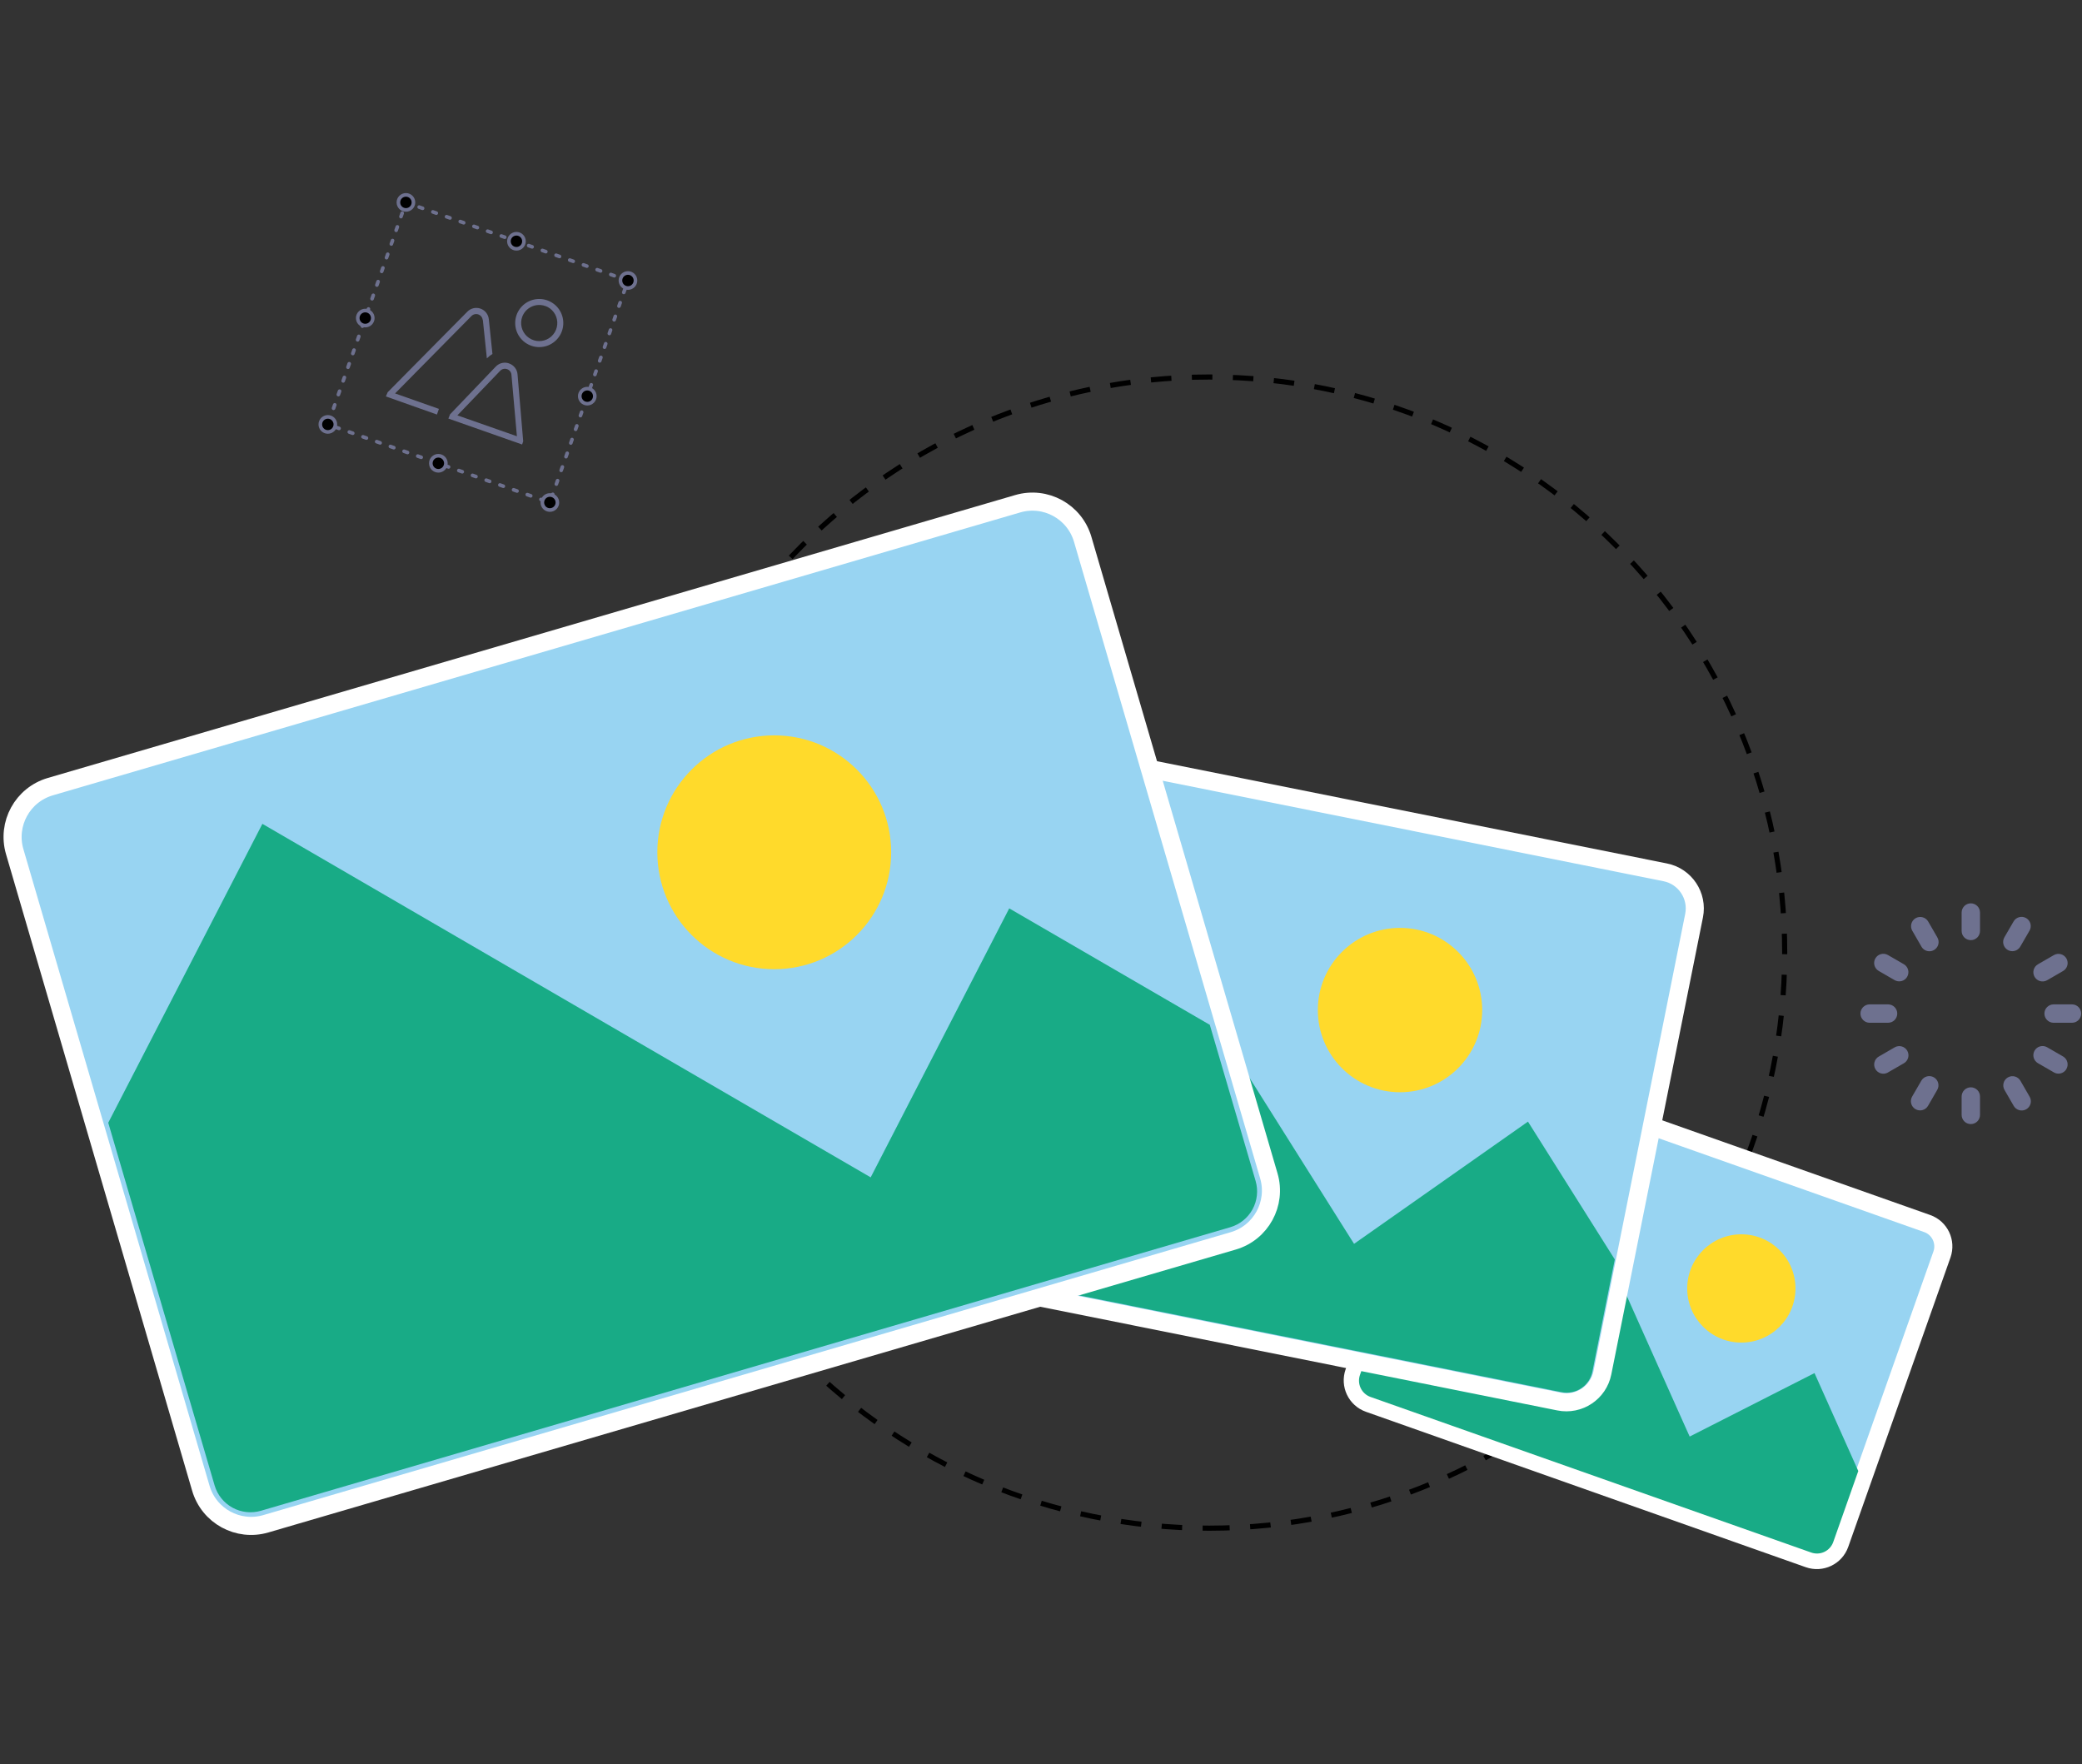 <svg width="406" height="344" viewBox="0 0 406 344" fill="none" xmlns="http://www.w3.org/2000/svg">
<rect x="0" y="0" width="406" height="344" fill="#333333" stroke="none"/>
<path d="M122.454 54.702L79.162 39.474L63.933 82.766L107.225 97.995L122.454 54.702Z" stroke="#6E718F" stroke-width="0.706" stroke-linecap="round" stroke-linejoin="round" stroke-dasharray="0.71 2.12"/>
<path d="M79.158 40.935C79.969 40.935 80.626 40.278 80.626 39.468C80.626 38.657 79.969 38 79.158 38C78.347 38 77.69 38.657 77.69 39.468C77.69 40.278 78.347 40.935 79.158 40.935Z" fill="black" stroke="#6E718F" stroke-width="0.706" stroke-miterlimit="10"/>
<path d="M122.454 56.163C123.265 56.163 123.922 55.505 123.922 54.695C123.922 53.884 123.265 53.227 122.454 53.227C121.644 53.227 120.987 53.884 120.987 54.695C120.987 55.505 121.644 56.163 122.454 56.163Z" fill="black" stroke="#6E718F" stroke-width="0.706" stroke-miterlimit="10"/>
<path d="M63.931 84.224C64.742 84.224 65.399 83.567 65.399 82.757C65.399 81.946 64.742 81.289 63.931 81.289C63.12 81.289 62.463 81.946 62.463 82.757C62.463 83.567 63.12 84.224 63.931 84.224Z" fill="black" stroke="#6E718F" stroke-width="0.706" stroke-miterlimit="10"/>
<path d="M107.227 99.451C108.038 99.451 108.695 98.794 108.695 97.984C108.695 97.173 108.038 96.516 107.227 96.516C106.417 96.516 105.76 97.173 105.76 97.984C105.76 98.794 106.417 99.451 107.227 99.451Z" fill="black" stroke="#6E718F" stroke-width="0.706" stroke-miterlimit="10"/>
<path d="M71.227 63.487C72.038 63.487 72.695 62.83 72.695 62.019C72.695 61.208 72.038 60.551 71.227 60.551C70.417 60.551 69.76 61.208 69.76 62.019C69.76 62.83 70.417 63.487 71.227 63.487Z" fill="black" stroke="#6E718F" stroke-width="0.706" stroke-miterlimit="10"/>
<path d="M114.523 78.714C115.334 78.714 115.991 78.057 115.991 77.246C115.991 76.435 115.334 75.778 114.523 75.778C113.713 75.778 113.056 76.435 113.056 77.246C113.056 78.057 113.713 78.714 114.523 78.714Z" fill="black" stroke="#6E718F" stroke-width="0.706" stroke-miterlimit="10"/>
<path d="M85.48 91.802C86.291 91.802 86.948 91.145 86.948 90.335C86.948 89.524 86.291 88.867 85.48 88.867C84.67 88.867 84.013 89.524 84.013 90.335C84.013 91.145 84.67 91.802 85.48 91.802Z" fill="black" stroke="#6E718F" stroke-width="0.706" stroke-miterlimit="10"/>
<path d="M100.707 48.514C101.518 48.514 102.175 47.857 102.175 47.046C102.175 46.236 101.518 45.578 100.707 45.578C99.897 45.578 99.24 46.236 99.24 47.046C99.24 47.857 99.897 48.514 100.707 48.514Z" fill="black" stroke="#6E718F" stroke-width="0.706" stroke-miterlimit="10"/>
<path d="M103.6 67.417C104.476 67.724 105.423 67.765 106.322 67.535C107.221 67.304 108.031 66.812 108.65 66.121C109.269 65.43 109.67 64.57 109.801 63.651C109.931 62.733 109.787 61.796 109.385 60.959C108.984 60.123 108.343 59.424 107.545 58.951C106.746 58.479 105.825 58.254 104.899 58.304C103.972 58.355 103.081 58.679 102.339 59.236C101.597 59.793 101.036 60.558 100.729 61.433C100.524 62.015 100.436 62.631 100.47 63.246C100.504 63.862 100.658 64.464 100.925 65.02C101.192 65.576 101.565 66.073 102.024 66.485C102.483 66.896 103.019 67.213 103.6 67.417ZM106.324 59.655C106.984 59.888 107.559 60.311 107.978 60.872C108.396 61.432 108.638 62.105 108.674 62.803C108.709 63.502 108.536 64.195 108.177 64.795C107.818 65.395 107.288 65.875 106.655 66.173C106.023 66.472 105.316 66.575 104.624 66.471C103.933 66.367 103.288 66.059 102.771 65.587C102.255 65.116 101.89 64.501 101.724 63.822C101.557 63.142 101.596 62.429 101.836 61.772C102.158 60.902 102.809 60.194 103.649 59.8C104.489 59.407 105.45 59.359 106.324 59.669V59.655ZM99.268 70.86C98.824 70.702 98.344 70.675 97.886 70.784C97.427 70.893 97.01 71.133 96.685 71.474L87.759 80.795L87.435 81.614L101.815 86.673L102.027 86.059L100.919 72.963C100.876 72.493 100.698 72.046 100.406 71.675C100.114 71.305 99.722 71.026 99.275 70.874L99.268 70.86ZM89.192 80.993L97.539 72.3C97.709 72.121 97.926 71.996 98.166 71.94C98.405 71.883 98.656 71.898 98.887 71.982C99.119 72.06 99.323 72.205 99.474 72.398C99.624 72.591 99.715 72.825 99.734 73.069L100.799 85.064L89.192 80.993ZM94.131 62.407C94.109 62.162 94.016 61.929 93.865 61.735C93.715 61.541 93.511 61.395 93.279 61.313C93.047 61.231 92.797 61.218 92.558 61.274C92.319 61.331 92.1 61.454 91.93 61.631L77.041 76.717L85.593 79.73L85.205 80.831L75.249 77.302L75.602 76.477L91.125 60.784C91.451 60.447 91.867 60.211 92.324 60.103C92.78 59.996 93.258 60.022 93.7 60.178C94.142 60.334 94.53 60.613 94.818 60.984C95.106 61.354 95.281 61.799 95.324 62.266L96.029 69.026C95.65 69.248 95.302 69.519 94.992 69.83L94.942 69.886L94.159 62.379L94.131 62.407Z" fill="#6E718F"/>
<path d="M235.789 297.981C297.774 297.981 348.023 247.733 348.023 185.747C348.023 123.762 297.774 73.513 235.789 73.513C173.804 73.513 123.555 123.762 123.555 185.747C123.555 247.733 173.804 297.981 235.789 297.981Z" stroke="black" stroke-linejoin="round" stroke-dasharray="4 4"/>
<path d="M384.319 183.32C383.844 183.32 383.388 183.131 383.052 182.795C382.716 182.459 382.527 182.003 382.527 181.528V177.936C382.527 177.461 382.716 177.005 383.052 176.669C383.388 176.333 383.844 176.144 384.319 176.144C384.795 176.144 385.251 176.333 385.587 176.669C385.923 177.005 386.112 177.461 386.112 177.936V181.528C386.112 182.003 385.923 182.459 385.587 182.795C385.251 183.131 384.795 183.32 384.319 183.32ZM386.112 217.394V213.809C386.112 213.334 385.923 212.878 385.587 212.542C385.251 212.206 384.795 212.017 384.319 212.017C383.844 212.017 383.388 212.206 383.052 212.542C382.716 212.878 382.527 213.334 382.527 213.809V217.394C382.527 217.869 382.716 218.325 383.052 218.661C383.388 218.997 383.844 219.186 384.319 219.186C384.795 219.186 385.251 218.997 385.587 218.661C385.923 218.325 386.112 217.869 386.112 217.394ZM369.974 197.637C369.974 197.161 369.786 196.705 369.449 196.369C369.113 196.033 368.657 195.844 368.182 195.844H364.591C364.115 195.844 363.659 196.033 363.323 196.369C362.987 196.705 362.798 197.161 362.798 197.637C362.798 198.112 362.987 198.568 363.323 198.904C363.659 199.24 364.115 199.429 364.591 199.429H368.182C368.653 199.429 369.104 199.244 369.44 198.914C369.775 198.584 369.967 198.135 369.974 197.665V197.637ZM405.84 197.637C405.84 197.161 405.652 196.705 405.315 196.369C404.979 196.033 404.524 195.844 404.048 195.844H400.464C399.988 195.844 399.532 196.033 399.196 196.369C398.86 196.705 398.671 197.161 398.671 197.637C398.671 198.112 398.86 198.568 399.196 198.904C399.532 199.24 399.988 199.429 400.464 199.429H404.048C404.519 199.429 404.97 199.244 405.306 198.914C405.641 198.584 405.833 198.135 405.84 197.665V197.637ZM393.965 184.576L395.764 181.471C395.882 181.267 395.959 181.042 395.99 180.809C396.022 180.575 396.006 180.338 395.946 180.11C395.885 179.882 395.78 179.669 395.637 179.482C395.494 179.294 395.315 179.137 395.112 179.019C394.908 178.901 394.683 178.824 394.449 178.793C394.216 178.762 393.978 178.777 393.75 178.838C393.523 178.898 393.309 179.003 393.122 179.146C392.935 179.289 392.778 179.468 392.66 179.672L390.86 182.777C390.624 183.19 390.561 183.679 390.684 184.139C390.806 184.599 391.106 184.992 391.517 185.232C391.79 185.387 392.098 185.47 392.413 185.472C392.727 185.471 393.036 185.388 393.308 185.231C393.581 185.074 393.807 184.848 393.965 184.576ZM375.979 215.623L377.771 212.518C377.889 212.314 377.965 212.089 377.996 211.856C378.027 211.622 378.011 211.385 377.95 211.158C377.889 210.93 377.784 210.717 377.641 210.531C377.498 210.344 377.319 210.187 377.115 210.069C376.911 209.952 376.686 209.875 376.453 209.845C376.219 209.814 375.982 209.83 375.755 209.89C375.528 209.951 375.314 210.056 375.128 210.2C374.941 210.343 374.784 210.522 374.667 210.726L372.874 213.823C372.756 214.027 372.679 214.252 372.648 214.486C372.617 214.719 372.632 214.957 372.693 215.184C372.754 215.412 372.858 215.626 373.002 215.813C373.145 216 373.323 216.157 373.527 216.275C373.731 216.393 373.956 216.47 374.19 216.501C374.423 216.533 374.661 216.517 374.888 216.457C375.116 216.396 375.329 216.291 375.517 216.148C375.704 216.005 375.861 215.826 375.979 215.623ZM371.908 190.461C372.146 190.05 372.212 189.561 372.09 189.102C371.968 188.643 371.669 188.251 371.259 188.012L368.154 186.22C367.742 185.982 367.253 185.918 366.794 186.041C366.335 186.164 365.943 186.464 365.705 186.876C365.468 187.288 365.403 187.777 365.526 188.236C365.65 188.695 365.95 189.087 366.362 189.325L369.459 191.117C369.872 191.355 370.362 191.419 370.823 191.296C371.283 191.173 371.676 190.873 371.915 190.461H371.908ZM402.954 208.454C403.193 208.042 403.259 207.552 403.137 207.092C403.015 206.631 402.716 206.238 402.305 205.998L399.201 204.206C398.789 203.968 398.3 203.904 397.841 204.027C397.381 204.15 396.99 204.45 396.752 204.862C396.515 205.274 396.45 205.763 396.573 206.222C396.696 206.681 396.997 207.073 397.408 207.311L400.513 209.103C400.784 209.265 401.094 209.351 401.409 209.35C401.723 209.348 402.032 209.264 402.304 209.107C402.576 208.95 402.803 208.725 402.962 208.454H402.954ZM377.143 185.246C377.347 185.128 377.526 184.972 377.669 184.785C377.813 184.598 377.918 184.385 377.979 184.158C378.04 183.93 378.055 183.693 378.024 183.46C377.994 183.227 377.917 183.002 377.8 182.798L376.007 179.693C375.77 179.281 375.378 178.981 374.919 178.858C374.46 178.735 373.971 178.799 373.559 179.037C373.147 179.274 372.847 179.666 372.724 180.125C372.601 180.584 372.665 181.074 372.903 181.485L374.695 184.59C374.851 184.863 375.077 185.09 375.35 185.248C375.623 185.405 375.932 185.488 376.247 185.486C376.554 185.488 376.857 185.407 377.122 185.253L377.143 185.246ZM395.136 216.293C395.34 216.175 395.519 216.019 395.662 215.832C395.805 215.645 395.91 215.431 395.97 215.204C396.031 214.976 396.046 214.739 396.014 214.506C395.982 214.272 395.904 214.048 395.786 213.844L393.993 210.74C393.876 210.536 393.719 210.357 393.532 210.214C393.345 210.071 393.132 209.965 392.905 209.905C392.678 209.844 392.44 209.828 392.207 209.859C391.974 209.889 391.749 209.966 391.545 210.084C391.341 210.201 391.162 210.358 391.019 210.545C390.876 210.731 390.771 210.945 390.71 211.172C390.649 211.399 390.633 211.636 390.664 211.87C390.695 212.103 390.771 212.328 390.889 212.532L392.681 215.637C392.92 216.049 393.313 216.349 393.773 216.473C394.233 216.596 394.724 216.531 395.136 216.293ZM399.208 191.131L402.305 189.339C402.717 189.101 403.017 188.71 403.141 188.25C403.264 187.791 403.199 187.302 402.962 186.89C402.724 186.478 402.332 186.178 401.873 186.055C401.414 185.932 400.925 185.996 400.513 186.234L397.408 188.026C396.997 188.265 396.697 188.657 396.574 189.117C396.452 189.577 396.517 190.067 396.756 190.478C396.994 190.89 397.387 191.19 397.847 191.312C398.306 191.435 398.796 191.37 399.208 191.131ZM368.161 209.117L371.266 207.325C371.677 207.087 371.978 206.695 372.101 206.236C372.224 205.777 372.16 205.288 371.922 204.876C371.804 204.672 371.648 204.494 371.461 204.35C371.274 204.207 371.061 204.102 370.834 204.041C370.374 203.918 369.885 203.982 369.473 204.22L366.369 206.019C365.957 206.257 365.657 206.648 365.534 207.108C365.41 207.567 365.475 208.056 365.713 208.468C365.95 208.879 366.342 209.18 366.801 209.303C367.26 209.426 367.749 209.362 368.161 209.124V209.117Z" fill="#6E718F"/>
<path d="M284.005 211.156L264.066 267.587C263.196 270.049 264.487 272.75 266.949 273.619L352.719 303.925C355.181 304.795 357.882 303.504 358.752 301.042L378.69 244.612C379.56 242.15 378.27 239.449 375.808 238.579L290.038 208.274C287.576 207.404 284.875 208.694 284.005 211.156Z" fill="#98D4F2" stroke="white" stroke-width="3.528" stroke-miterlimit="10"/>
<path d="M329.494 280.115L328.541 277.998L303.584 222.164L276.538 235.923L265.199 268.099C264.905 268.94 264.956 269.863 265.341 270.667C265.725 271.471 266.413 272.09 267.252 272.389L353.202 302.73C353.619 302.877 354.06 302.941 354.502 302.918C354.943 302.894 355.375 302.784 355.774 302.593C356.172 302.403 356.529 302.135 356.824 301.806C357.119 301.477 357.346 301.093 357.493 300.677L362.375 286.833L353.837 267.739L329.494 280.115Z" fill="#18AB86"/>
<path d="M339.57 261.791C345.4 261.791 350.126 257.065 350.126 251.235C350.126 245.405 345.4 240.679 339.57 240.679C333.74 240.679 329.014 245.405 329.014 251.235C329.014 257.065 333.74 261.791 339.57 261.791Z" fill="#FFDA2B"/>
<path d="M180.827 148.558L162.954 237.68C162.175 241.565 164.693 245.347 168.579 246.127L304.033 273.291C307.919 274.071 311.701 271.552 312.48 267.666L330.353 178.545C331.132 174.659 328.614 170.877 324.728 170.098L189.274 142.933C185.388 142.154 181.606 144.672 180.827 148.558Z" fill="#98D4F2" stroke="white" stroke-width="3.528" stroke-miterlimit="10"/>
<path d="M264.049 242.535L262.158 239.543L212.673 160.945L174.93 187.427L164.784 238.23C164.52 239.559 164.793 240.938 165.545 242.065C166.296 243.192 167.464 243.975 168.791 244.242L304.508 271.464C305.838 271.73 307.218 271.458 308.347 270.706C309.476 269.955 310.26 268.786 310.527 267.457L314.895 245.583L297.96 218.706L264.049 242.535Z" fill="#18AB86"/>
<path d="M273.01 212.977C281.86 212.977 289.034 205.802 289.034 196.952C289.034 188.102 281.86 180.928 273.01 180.928C264.16 180.928 256.985 188.102 256.985 196.952C256.985 205.802 264.16 212.977 273.01 212.977Z" fill="#FFDA2B"/>
<path d="M198.46 98.225L9.807 153.391C4.391 154.975 1.284 160.65 2.868 166.066L39.163 290.184C40.746 295.6 46.421 298.707 51.837 297.123L240.49 241.957C245.906 240.373 249.013 234.699 247.429 229.283L211.134 105.164C209.551 99.748 203.876 96.641 198.46 98.225Z" fill="#98D4F2" stroke="white" stroke-width="3.528" stroke-miterlimit="10"/>
<path d="M169.787 229.572L165.426 227.039L51.167 160.642L21.108 218.925L41.853 289.648C42.396 291.499 43.652 293.058 45.344 293.984C47.036 294.91 49.026 295.127 50.877 294.587L239.91 239.296C241.762 238.754 243.322 237.499 244.249 235.806C245.175 234.114 245.391 232.123 244.849 230.271L235.916 199.831L196.804 177.125L169.787 229.572Z" fill="#18AB86"/>
<path d="M150.982 188.986C163.573 188.986 173.78 178.779 173.78 166.188C173.78 153.597 163.573 143.39 150.982 143.39C138.391 143.39 128.184 153.597 128.184 166.188C128.184 178.779 138.391 188.986 150.982 188.986Z" fill="#FFDA2B"/>
</svg>
